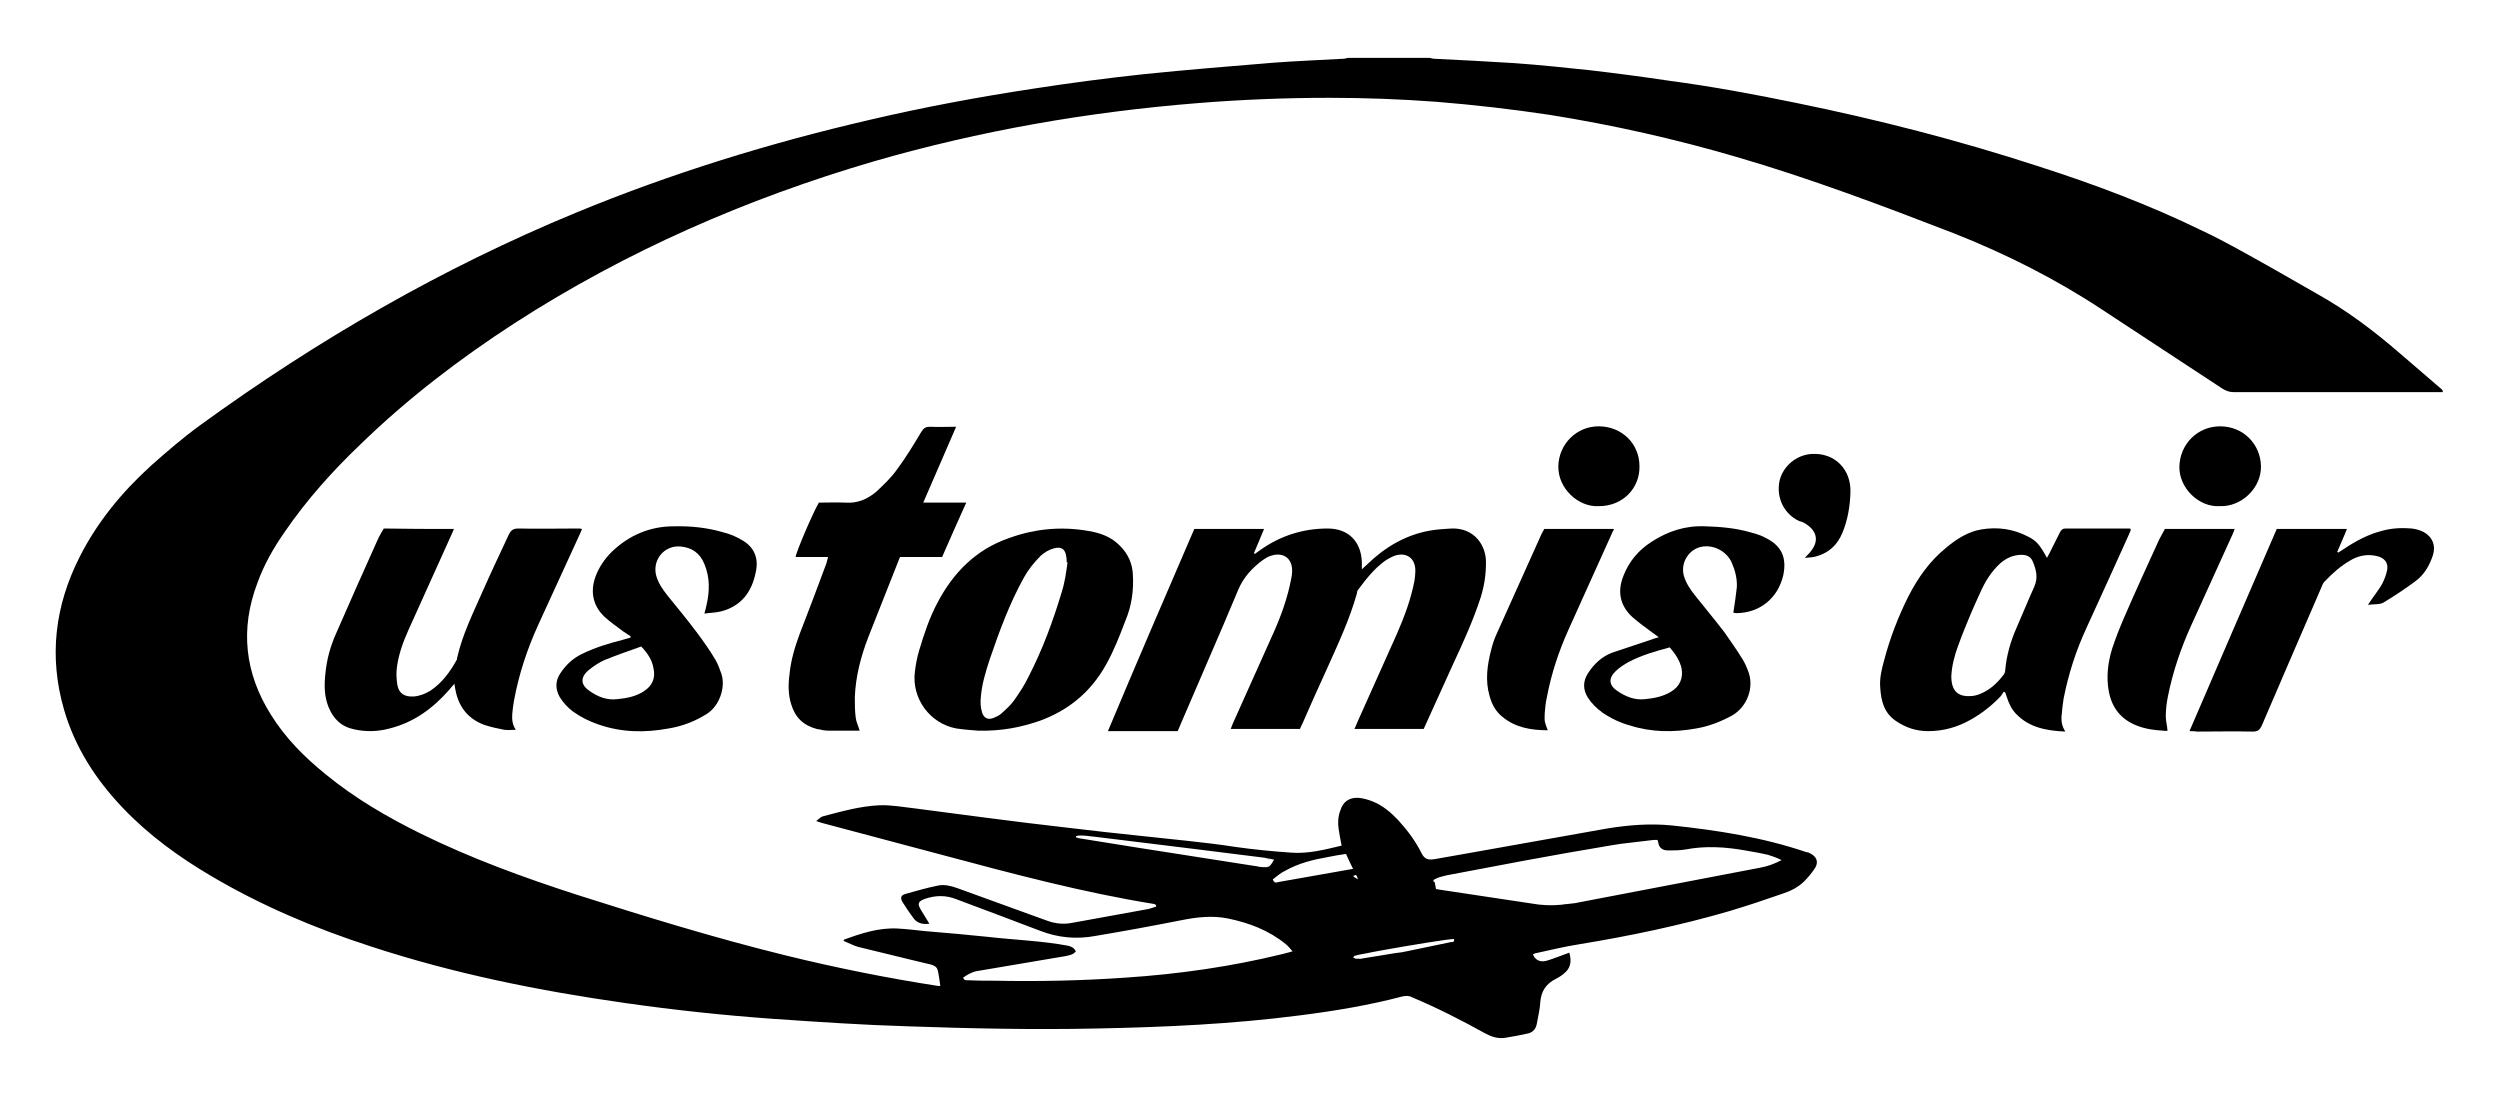 <?xml version="1.0" encoding="utf-8"?>
<!-- Generator: Adobe Illustrator 25.0.0, SVG Export Plug-In . SVG Version: 6.00 Build 0)  -->
<svg version="1.1" id="Calque_1" xmlns="http://www.w3.org/2000/svg" xmlns:xlink="http://www.w3.org/1999/xlink" x="0px" y="0px"
	 viewBox="0 0 570 250" style="enable-background:new 0 0 570 250;" xml:space="preserve">
<style type="text/css">
	.st0{fill:#0000000;}
</style>
<g>
	<path class="st0" d="M556.4,88.5c-3.1-2.7-6.2-5.3-9.3-8c-5.9-5.1-12-9.7-18.8-13.5c-6.1-3.5-12.2-7-18.4-10.4
		c-2.6-1.4-5.2-2.8-7.8-4C490,46.7,477.5,42,464.7,37.9c-18.1-5.9-36.4-10.6-55-14.4c-9.7-2-19.4-3.8-29.2-5.1
		c-6-0.9-12.1-1.7-18.1-2.4c-5.7-0.6-11.4-1.2-17-1.6c-6.1-0.4-12.3-0.7-18.4-1c-0.3,0-0.6-0.1-1-0.2c-6.2,0-12.5,0-18.7,0
		c-0.4,0.1-0.7,0.2-1.1,0.2c-5.3,0.3-10.6,0.5-15.9,0.9c-9.8,0.8-19.6,1.6-29.4,2.6c-8.4,0.9-16.8,2-25.2,3.3
		c-12.5,1.9-24.9,4.2-37.3,7.1c-22.9,5.3-45.3,12.2-67.1,21.2c-30.5,12.6-58.9,29-85.6,48.4c-4,2.9-7.7,6.1-11.3,9.3
		c-6.6,6-12.2,12.8-16.2,20.7c-5.7,11.2-7.1,22.8-3.6,34.9c2.5,8.6,7.2,15.9,13.4,22.4c5.9,6.2,12.8,11.2,20.1,15.5
		c11.5,6.8,23.8,12,36.5,16.1c18.9,6.2,38.3,10.1,58,12.9c11.2,1.6,22.5,2.8,33.7,3.6c10.2,0.7,20.5,1.4,30.7,1.7
		c14.3,0.5,28.6,0.8,42.9,0.5c15.5-0.3,31.1-1,46.5-3c7.9-1,15.7-2.3,23.3-4.3c0.8-0.2,1.6-0.2,2.3,0.2c5.7,2.4,11.2,5.2,16.6,8.2
		c1.5,0.8,3,1.3,4.7,1c1.8-0.3,3.5-0.6,5.2-1c1.1-0.3,1.7-1.1,1.9-2.2c0.3-1.7,0.7-3.3,0.8-5c0.2-2.4,1.3-4.1,3.5-5.2
		c0.8-0.4,1.7-1,2.3-1.6c1.2-1.2,1.3-2.7,0.8-4.4c-1,0.4-1.9,0.7-2.7,1c-0.9,0.3-1.8,0.7-2.7,0.9c-1.4,0.3-2.4-0.3-2.9-1.5
		c0.3-0.1,0.5-0.3,0.8-0.3c3.2-0.7,6.5-1.5,9.7-2c11.6-1.9,23.1-4.3,34.4-7.6c4-1.2,7.9-2.5,11.9-3.9c1.9-0.6,3.7-1.5,5.1-2.9
		c0.9-0.9,1.8-2,2.5-3.1c0.8-1.4,0.2-2.6-1.3-3.3c-0.2-0.1-0.4-0.2-0.7-0.2c-10-3.4-20.3-5-30.7-6.1c-5-0.5-9.9-0.1-14.8,0.7
		c-10.3,1.8-20.6,3.7-30.9,5.5c-2.8,0.5-5.7,1-8.5,1.5c-1.4,0.2-2.2,0-2.9-1.4c-1.4-2.8-3.2-5.2-5.3-7.5c-1.7-1.8-3.6-3.4-5.9-4.3
		c-1-0.4-2.1-0.7-3.2-0.8c-2.1-0.1-3.5,0.9-4.1,2.9c-0.5,1.3-0.6,2.7-0.4,4.1c0.2,1.3,0.4,2.5,0.7,3.9c-3.8,0.9-7.6,1.9-11.5,1.6
		c-4.3-0.3-8.5-0.7-12.7-1.3c-7.1-1.1-14.3-1.7-21.4-2.5c-5.7-0.6-11.3-1.2-17-1.9c-6-0.7-12-1.4-18-2.2c-5.6-0.7-11.2-1.5-16.8-2.2
		c-2.7-0.3-5.3-0.8-8-0.7c-4.4,0.2-8.6,1.4-12.8,2.5c-0.5,0.1-1,0.6-1.6,1.1c0.6,0.2,0.9,0.3,1.2,0.4c9.4,2.5,18.8,5,28.2,7.5
		c15.7,4.2,31.5,8.4,47.6,11c0.2,0,0.4,0.2,0.5,0.3c0,0.1,0,0.2,0,0.3c-0.9,0.3-1.7,0.6-2.6,0.7c-5.5,1-11,2-16.5,3
		c-2,0.4-3.9,0.2-5.8-0.5c-6.8-2.5-13.6-4.9-20.4-7.4c-1.4-0.5-2.9-0.9-4.4-0.6c-2.5,0.5-4.9,1.2-7.4,1.9c-1.1,0.3-1.3,0.9-0.7,1.9
		c0.8,1.3,1.7,2.6,2.6,3.8c0.8,1,2,1.3,3.5,1.1c-0.7-1.1-1.3-2.1-1.9-3.1c-0.9-1.5-0.7-2,1-2.6c2.4-0.8,4.7-0.8,7,0.1
		c6.4,2.4,12.8,4.8,19.1,7.2c4.1,1.6,8.3,2,12.6,1.2c6.6-1.1,13.1-2.3,19.7-3.6c3.5-0.7,7-1.1,10.5-0.4c4.9,1,9.4,2.7,13.3,5.9
		c0.5,0.4,0.9,0.9,1.5,1.6c-0.9,0.3-1.6,0.4-2.2,0.6c-11.8,2.9-23.8,4.6-35.9,5.4c-10,0.7-19.9,0.9-29.9,0.7c-2,0-3.9,0-5.9-0.1
		c-0.4,0-1,0.1-1.2-0.6c1-0.7,2-1.3,3.2-1.5c6.7-1.1,13.4-2.3,20.1-3.4c0.9-0.2,1.8-0.3,2.4-1.1c-0.4-0.8-1-1.1-1.9-1.3
		c-6-1.1-12.1-1.3-18.2-2c-4.7-0.5-9.5-0.9-14.2-1.3c-2.1-0.2-4.3-0.5-6.4-0.6c-4.3-0.2-8.2,1.1-12.1,2.5c0,0,0,0.1-0.2,0.3
		c1.2,0.5,2.3,1.1,3.4,1.4c4.1,1,8.2,2,12.3,3c1.4,0.3,2.8,0.7,4.2,1c0.7,0.2,1.4,0.5,1.6,1.3c0.3,1.2,0.4,2.4,0.6,3.6
		c-0.2,0-0.4,0-0.5,0c-11.6-1.8-23.1-4.1-34.5-6.9c-16.3-4-32.2-8.9-48.2-14c-12-3.9-23.8-8.2-35.2-13.8
		c-7.7-3.8-15.1-8.1-21.8-13.6c-4.8-3.9-9.1-8.2-12.4-13.5c-6-9.5-7.1-19.6-3.1-30.1c1.5-4.2,3.7-8,6.2-11.6
		c5-7.3,10.9-13.9,17.3-20c10.7-10.4,22.6-19.5,35.1-27.6c25.4-16.4,52.9-28.4,81.9-36.9c24.2-7,48.9-11.3,74-13.3
		c10-0.8,19.9-1.2,29.9-1.2c8.1,0,16.2,0.3,24.3,0.9c8.7,0.7,17.4,1.7,26,3c14.4,2.3,28.6,5.5,42.6,9.6
		c16.8,4.9,33.2,11.1,49.5,17.4c11.9,4.7,23.2,10.4,33.8,17.4c9.1,6,18.3,12,27.4,18c0.8,0.5,1.6,0.8,2.5,0.8c15.4,0,30.9,0,46.3,0
		c0.5,0,0.9,0,1.4,0C557.1,89.1,556.8,88.8,556.4,88.5z M326.8,200.7c0.2-0.2,0.4-0.3,0.7-0.4c0.3-0.2,0.7-0.3,1.1-0.4
		c0.2-0.1,0.5-0.1,0.7-0.2c0.1,0,0.2,0,0.4-0.1c3-0.6,6-1.1,9-1.7c3-0.6,6-1.1,9-1.7c6.4-1.2,12.8-2.3,19.3-3.4
		c0.8-0.1,1.7-0.3,2.5-0.4c2.5-0.3,5.1-0.6,7.6-0.9c0.1,0,0.2,0,0.4,0c0.1,0,0.2,0,0.4,0c0.1,0.3,0.2,0.5,0.2,0.7
		c0.2,1.2,1.1,1.7,2.2,1.7c1.3,0,2.6,0,3.9-0.2c4.6-0.9,9.2-0.6,13.7,0.2c1.7,0.3,3.5,0.6,5.2,1c1,0.3,2.1,0.7,3.1,1.2
		c-1.5,0.8-3.1,1.4-4.7,1.7c-7,1.3-13.9,2.7-20.9,4c-7,1.3-13.9,2.7-20.9,4c-0.4,0.1-0.9,0.2-1.3,0.2c-0.9,0.1-1.8,0.2-2.6,0.3
		c-2.2,0.2-4.4,0.1-6.6-0.3c-6.9-1-13.7-2.1-20.6-3.1c-0.2,0-0.4-0.1-0.6-0.1c-0.2,0-0.4-0.1-0.6-0.1c0-0.2-0.1-0.4-0.1-0.6
		c-0.1-0.4-0.1-0.7-0.2-1C326.8,201.1,326.8,200.9,326.8,200.7L326.8,200.7z M309.6,200.5c-0.3-0.2-0.5-0.3-0.8-0.5
		c-0.1-0.1-0.2-0.2-0.3-0.3C309.3,199.4,309.3,199.4,309.6,200.5z M309,217.9c0.3-0.1,0.7-0.2,1.2-0.3c0.7-0.1,1.6-0.3,2.6-0.5
		c0.5-0.1,1-0.2,1.6-0.3c6.5-1.2,16.4-2.8,17.1-2.7c0.2,0.7-0.3,0.7-0.7,0.7c-3.4,0.7-6.7,1.4-10.1,2.1c-0.8,0.2-1.6,0.3-2.5,0.4
		c-2.5,0.4-5,0.8-7.4,1.2c-0.2,0-0.4,0.1-0.5,0.1c-0.2,0-0.4,0-0.6,0c-0.1,0-0.2,0-0.3,0c-0.3,0-0.6-0.1-0.9-0.3
		c0.1-0.1,0.1-0.1,0.2-0.2C308.7,218,308.8,217.9,309,217.9z M289.4,197.5c-0.3,0.2-0.6,0.3-1.1,0.2c-0.2,0-0.3,0-0.5,0
		c-0.4,0-0.9-0.1-1.3-0.2c-0.9-0.1-1.8-0.3-2.6-0.4c-0.4-0.1-0.9-0.1-1.3-0.2c-7.7-1.2-15.3-2.4-23-3.6c-4.4-0.7-8.7-1.4-13.1-2.1
		c-0.2,0-0.4-0.1-0.6-0.1c-0.2-0.1-0.4-0.1-0.6-0.2c0-0.1,0-0.2,0.1-0.3c1.5-0.3,2.9,0.1,4.4,0.2c7.6,0.9,15.2,1.9,22.8,2.8
		c5.3,0.7,10.7,1.3,16,2c0.5,0.1,1,0.2,1.4,0.3c0.2,0,0.3,0.1,0.5,0.1C290,196.8,289.8,197.2,289.4,197.5z M291.5,201.1
		c-0.4,0.1-1,0.4-1.3-0.6c0.9-0.7,1.8-1.5,2.9-2c3-1.7,6.3-2.5,9.7-3.1c1.4-0.3,2.7-0.5,4.1-0.7h0c0.1,0.3,0.3,0.6,0.4,0.9
		c0.4,0.9,0.8,1.7,1.2,2.5C302.7,199.1,297.1,200.1,291.5,201.1z"/>
	<path class="st0" d="M289.4,197.5c-0.3,0.2-0.6,0.3-1.1,0.2C288.7,197.7,289.1,197.7,289.4,197.5z"/>
	<path class="st0" d="M288.4,195.7c0.5,0.1,1,0.2,1.4,0.3C289.4,195.9,288.9,195.7,288.4,195.7z"/>
	<path class="st0" d="M306.8,194.6L306.8,194.6c0.1,0.3,0.3,0.6,0.4,0.9C307.1,195.2,306.9,194.9,306.8,194.6z"/>
	<path class="st0" d="M310.1,218.6c-0.2,0-0.4,0-0.6,0C309.7,218.7,309.9,218.6,310.1,218.6z"/>
	<path class="st0" d="M318.1,217.4c-2.5,0.4-5,0.8-7.4,1.2C313.1,218.2,315.6,217.8,318.1,217.4z"/>
	<path class="st0" d="M358.3,206.1c-0.9,0.1-1.8,0.2-2.6,0.3C356.5,206.4,357.4,206.3,358.3,206.1z"/>
	<path class="st0" d="M326.9,201.2c0-0.2-0.1-0.3-0.1-0.5l0,0C326.8,200.9,326.8,201.1,326.9,201.2z"/>
	<path class="st0" d="M358.3,206.1c0.4-0.1,0.9-0.1,1.3-0.2c7-1.3,13.9-2.7,20.9-4c-7,1.3-13.9,2.7-20.9,4
		C359.2,206,358.7,206.1,358.3,206.1z"/>
	<path class="st0" d="M272.3,120.6c5.3,0,10.5,0,15.9,0c-0.8,1.9-1.5,3.7-2.3,5.5c0.1,0.1,0.1,0.1,0.2,0.2c0.4-0.3,0.7-0.5,1.1-0.8
		c4.6-3.3,9.8-5,15.5-5c4.7,0,7.6,2.9,7.8,7.6c0,0.5,0,0.9,0,1.7c0.5-0.5,0.9-0.8,1.2-1.1c4-3.9,8.7-6.7,14.2-7.7
		c1.6-0.3,3.3-0.4,5-0.5c5.2-0.2,8,3.8,7.9,7.9c0,2.7-0.4,5.2-1.2,7.8c-1.7,5.2-3.9,10.1-6.2,15c-2.3,5-4.5,10-6.8,15
		c-5.2,0-10.4,0-15.8,0c0.3-0.6,0.5-1.1,0.7-1.6c3-6.7,6-13.4,9-20.1c1.7-3.9,3.2-7.9,4-12.1c0.1-0.7,0.2-1.5,0.2-2.3
		c0-2.8-2-4.3-4.7-3.4c-0.8,0.3-1.7,0.8-2.4,1.3c-2.4,1.8-4.2,4.1-5.9,6.4c-0.2,0.2-0.3,0.5-0.3,0.8c-1.7,6.1-4.4,11.8-7,17.6
		c-1.9,4.1-3.7,8.2-5.5,12.3c-0.2,0.3-0.3,0.7-0.5,1.1c-5.2,0-10.4,0-15.8,0c0.2-0.6,0.4-1,0.6-1.5c3-6.8,6.1-13.5,9.1-20.3
		c1.8-4,3.3-8.2,4.1-12.5c0.1-0.5,0.2-1,0.2-1.6c0.1-3-2-4.5-4.8-3.6c-0.7,0.2-1.3,0.6-1.9,1c-2.4,1.8-4.4,3.9-5.6,6.8
		c-4.3,10.3-8.8,20.5-13.2,30.8c-0.2,0.5-0.4,1-0.6,1.4c-5.3,0-10.5,0-15.9,0C259.1,151.2,265.7,135.9,272.3,120.6z"/>
	<path class="st0" d="M485.6,120.5c-4.9,0-9.8,0-14.7,0c-0.6,0-0.9,0.3-1.2,0.8c-0.8,1.6-1.6,3.2-2.4,4.8c-0.2,0.4-0.4,0.7-0.6,1.1
		c-1.6-3-2.5-4-4.4-4.9c-3.3-1.7-6.8-2.2-10.5-1.6c-3.1,0.5-5.7,2.2-8.1,4.2c-3.7,3-6.4,6.8-8.6,11.1c-2.3,4.6-4.2,9.5-5.5,14.5
		c-0.6,2.1-1.1,4.2-0.9,6.4c0.2,3,0.9,5.7,3.6,7.5c2.2,1.5,4.6,2.3,7.3,2.3c3.5,0,6.7-0.9,9.7-2.6c2.5-1.4,4.8-3.2,6.8-5.3
		c0.3-0.3,0.5-0.8,0.8-1.1c0.1,0.1,0.2,0.1,0.3,0.2c0.1,0.3,0.2,0.6,0.3,0.9c0.5,1.5,1.1,2.9,2.2,4c3,3.1,6.9,3.8,11.2,4
		c-0.9-1.4-1-2.7-0.8-4.1c0.1-1.1,0.2-2.3,0.4-3.4c1.1-5.6,2.8-10.9,5.2-16.1c3.2-7,6.4-14,9.5-20.9c0.2-0.5,0.4-0.9,0.6-1.4
		C485.8,120.6,485.7,120.5,485.6,120.5z M463.8,133.8c-1.4,3.1-2.7,6.3-4.1,9.5c-1.3,3-2.2,6.1-2.5,9.4c0,0.5-0.2,1-0.5,1.3
		c-1.4,1.8-3,3.3-5.2,4.2c-0.7,0.3-1.5,0.5-2.2,0.5c-2.9,0.2-4.4-1.2-4.4-4.5c0.1-2.3,0.7-4.7,1.6-7.1c0.9-2.5,1.9-4.9,2.9-7.3
		c0.7-1.6,1.4-3.2,2.1-4.7c1.1-2.5,2.5-4.8,4.6-6.7c1.4-1.2,3-1.9,4.8-1.9c1.3,0,2.2,0.5,2.6,1.6C464.3,130,464.7,131.8,463.8,133.8
		z"/>
	<path class="st0" d="M103.5,120.6c-0.3,0.7-0.5,1.2-0.7,1.6c-3.2,7.2-6.5,14.3-9.7,21.5c-1.2,2.7-2.2,5.4-2.6,8.4
		c-0.2,1.4-0.1,2.8,0.1,4.1c0.4,2,1.7,2.7,3.7,2.6c1.4-0.1,2.6-0.6,3.8-1.3c2.7-1.8,4.5-4.3,6-7c0.1-0.1,0.1-0.3,0.1-0.4
		c1.2-5.4,3.7-10.4,5.9-15.4c1.9-4.3,3.9-8.5,5.9-12.8c0.5-1,1-1.4,2.2-1.4c4.6,0.1,9.1,0,13.7,0c0.2,0,0.4,0,0.8,0.1
		c-0.2,0.5-0.4,1-0.6,1.4c-3.1,6.8-6.3,13.7-9.4,20.5c-2.5,5.5-4.4,11.2-5.5,17.2c-0.2,1-0.3,2-0.4,3c-0.1,1.3,0,2.5,0.8,3.7
		c-0.9,0-1.8,0.1-2.6,0c-1.5-0.3-3-0.6-4.5-1.1c-3.6-1.3-5.8-3.9-6.6-7.7c-0.1-0.5-0.2-1-0.3-1.7c-0.5,0.6-0.9,1-1.2,1.4
		c-3.7,4.2-8,7.4-13.6,8.8c-2.6,0.7-5.3,0.8-8,0.2c-3-0.6-4.8-2.4-5.9-5.1c-1-2.5-1-5.1-0.7-7.7c0.3-3.1,1.1-6.1,2.4-9
		c3.1-7.1,6.2-14.1,9.4-21.2c0.4-1,1-1.9,1.5-2.8C92.8,120.6,98,120.6,103.5,120.6z"/>
	<path class="st0" d="M258.3,131.1c-0.1-2.6-1.1-4.9-3.1-6.8c-1.6-1.6-3.6-2.5-5.8-3c-6.6-1.4-13.1-0.9-19.4,1.4
		c-7.5,2.6-12.7,7.9-16.3,14.8c-1.8,3.4-3,7-4.1,10.7c-0.5,1.6-0.8,3.3-1,4.9c-0.8,6.1,3.4,11.9,9.5,13c2,0.3,4,0.4,5,0.5
		c5.4,0.1,9.7-0.8,13.8-2.2c6.7-2.4,11.8-6.6,15.3-12.9c1.8-3.2,3.1-6.6,4.4-10C258,138.2,258.5,134.7,258.3,131.1z M242.1,134.9
		c-2,6.7-4.4,13.2-7.6,19.4c-0.9,1.9-2.1,3.7-3.3,5.4c-0.8,1.1-1.8,2-2.8,2.9c-0.5,0.5-1.2,0.8-1.9,1.1c-1.3,0.5-2.2,0-2.6-1.3
		c-0.3-1-0.4-2.1-0.3-3.1c0.2-3.1,1.1-6.1,2.1-9.1c2.2-6.4,4.5-12.7,7.8-18.6c1-1.8,2.3-3.4,3.8-4.9c0.9-0.8,1.9-1.4,3.1-1.7
		c1.6-0.4,2.5,0.2,2.7,1.9c0.1,0.4,0.1,0.9,0.1,1.3c0.1,0,0.1,0,0.2,0C243.1,130.4,242.8,132.7,242.1,134.9z"/>
	<path class="st0" d="M188.8,127c-2.6,0-5,0-7.4,0c0.1-1.1,3.8-9.8,5.3-12.4c2,0,4-0.1,6.1,0c2.7,0.2,5-0.8,7-2.5
		c1.6-1.5,3.3-3.1,4.6-4.9c2.1-2.8,3.9-5.8,5.7-8.8c0.5-0.8,1-1.1,1.9-1.1c1.9,0.1,3.8,0,6,0c-2.5,5.8-5,11.5-7.5,17.3
		c3.3,0,6.4,0,9.8,0c-1.9,4.2-3.7,8.3-5.5,12.4c-3.3,0-6.4,0-9.6,0c-0.2,0.5-0.4,1-0.6,1.5c-2.2,5.6-4.4,11.1-6.6,16.7
		c-1.7,4.4-2.9,8.9-3.1,13.7c0,1.6,0,3.2,0.2,4.7c0.1,1,0.6,1.9,0.9,3c-2.3,0-4.7,0-7,0c-0.9,0-1.9-0.2-2.8-0.4
		c-3-0.8-4.9-2.6-5.8-5.6c-0.7-2.2-0.7-4.5-0.4-6.8c0.3-3.2,1.2-6.2,2.3-9.2c2.1-5.4,4.1-10.7,6.1-16.1
		C188.5,128.1,188.6,127.7,188.8,127z"/>
	<path class="st0" d="M402.7,122.7c-1.1-0.6-2.3-1-3.5-1.3c-3.4-1-6.9-1.3-10.4-1.4c-4.5-0.2-8.5,1.1-12.2,3.5
		c-3,1.9-5.2,4.5-6.5,7.9c-1.4,3.6-0.7,6.8,2.2,9.4c1.4,1.2,2.9,2.3,4.4,3.4c0.4,0.3,0.9,0.6,1.5,1.1c-0.8,0.2-1.4,0.4-1.9,0.6
		c-2.9,1-5.8,1.9-8.7,2.9c-2.4,0.9-4.2,2.6-5.6,4.8c-1.1,1.8-1.1,3.6,0,5.4c0.9,1.4,2,2.5,3.4,3.5c1.9,1.3,4,2.3,6.2,2.9
		c5,1.6,10,1.6,15.1,0.7c2.9-0.5,5.5-1.5,8.1-2.9c3.6-2,5.3-6.6,3.7-10.4c-0.3-0.8-0.7-1.7-1.2-2.5c-1.3-2.1-2.7-4.1-4.1-6.1
		c-2.2-2.9-4.5-5.6-6.7-8.4c-1.1-1.4-2.1-2.8-2.6-4.6c-0.8-3.1,1.4-6.3,4.5-6.6c2.6-0.3,5.3,1.2,6.4,3.6c0.8,1.8,1.3,3.7,1.2,5.7
		c-0.2,1.9-0.5,3.8-0.8,5.8c0.2,0,0.4,0.1,0.6,0.1c5.4,0,9.6-3.4,10.8-8.7C407.4,127.1,406.2,124.5,402.7,122.7z M381,157.7
		c-1.8,1.1-3.8,1.5-5.9,1.7c-2.4,0.3-4.5-0.6-6.4-1.9c-1.9-1.3-2-2.9-0.3-4.5c0.8-0.8,1.8-1.4,2.8-2c3-1.6,6.2-2.5,9.5-3.4
		c1.3,1.5,2.3,3,2.7,4.8C383.8,154.6,383,156.5,381,157.7z"/>
	<path class="st0" d="M169.6,123.4c-1.4-0.9-3-1.6-4.6-2c-3.7-1.1-7.5-1.5-11.4-1.4c-5.5,0-10.3,2.1-14.2,5.9
		c-1.6,1.6-2.8,3.4-3.6,5.5c-1.3,3.5-0.6,6.8,2.1,9.3c1.3,1.2,2.7,2.1,4.1,3.2c0.6,0.4,1.2,0.8,1.8,1.2c0,0.1-0.1,0.2-0.1,0.3
		c-0.6,0.2-1.2,0.3-1.8,0.5c-3.1,0.8-6.1,1.7-9,3.1c-2.2,1-3.9,2.6-5.2,4.6c-1.1,1.7-1.1,3.5-0.1,5.3c0.8,1.3,1.8,2.4,3,3.3
		c1.8,1.3,3.8,2.3,5.9,3c5.2,1.8,10.5,1.9,15.9,0.9c3.1-0.5,6-1.6,8.7-3.3c2.8-1.7,4.4-5.9,3.4-9.1c-0.4-1.1-0.8-2.3-1.4-3.3
		c-1.3-2.2-2.8-4.3-4.3-6.3c-2.1-2.8-4.4-5.6-6.6-8.3c-1.1-1.4-2.1-2.8-2.6-4.6c-0.9-3.6,1.9-6.9,5.5-6.6c2.6,0.2,4.5,1.5,5.5,4
		c1.3,3.1,1.2,6.2,0.5,9.3c-0.1,0.6-0.3,1.2-0.5,2c1.4-0.2,2.6-0.2,3.8-0.5c4.6-1.2,7-4.4,7.9-8.9C173,127.5,172.1,125,169.6,123.4z
		 M146.8,157.6c-1.8,1.2-3.9,1.6-6,1.8c-2.4,0.3-4.4-0.5-6.3-1.8c-2.1-1.4-2.3-3.1-0.3-4.8c1.1-0.9,2.3-1.7,3.6-2.3
		c2.7-1.1,5.6-2.1,8.4-3.1c1.5,1.6,2.5,3.1,2.8,5C149.5,154.6,148.7,156.4,146.8,157.6z"/>
	<path class="st0" d="M499.2,166.7c6.7-15.6,13.3-30.8,19.9-46.1c5.3,0,10.5,0,16,0c-0.7,1.8-1.5,3.5-2.2,5.2
		c0.1,0.1,0.1,0.1,0.2,0.2c0.5-0.3,0.9-0.6,1.4-0.9c2.7-1.8,5.5-3.3,8.7-4.1c2.2-0.6,4.5-0.7,6.7-0.5c0.9,0.1,1.9,0.4,2.7,0.8
		c2,1.1,2.8,3.1,2.1,5.3c-0.8,2.4-2,4.5-4.1,6c-2.3,1.7-4.7,3.3-7.2,4.8c-0.9,0.5-2.1,0.3-3.5,0.5c0.4-0.6,0.6-0.9,0.8-1.2
		c0.8-1.2,1.8-2.4,2.5-3.7c0.5-1,0.9-2.1,1.1-3.2c0.2-1.6-0.7-2.6-2.3-3c-2.1-0.5-4.1-0.2-6,0.9c-2.3,1.3-4.2,3-6,4.9
		c-0.4,0.4-0.6,1-0.8,1.5c-4.5,10.4-9,20.8-13.5,31.3c-0.5,1.1-1,1.4-2.1,1.4c-4.3-0.1-8.5,0-12.8,0
		C500.4,166.7,500,166.7,499.2,166.7z"/>
	<path class="st0" d="M493.6,120.6c5.3,0,10.5,0,15.9,0c-0.2,0.6-0.4,1.1-0.6,1.5c-3.1,6.9-6.3,13.8-9.4,20.7
		c-2.3,5.1-4.1,10.4-5.2,15.9c-0.3,1.5-0.5,3-0.5,4.6c0,1.1,0.3,2.1,0.4,3.3c-0.2,0-0.5,0.1-0.9,0c-2.1-0.1-4.2-0.4-6.2-1.2
		c-3.5-1.4-5.6-4-6.3-7.8c-0.6-3.3-0.2-6.6,0.8-9.8c0.8-2.4,1.7-4.7,2.7-7c2.6-6,5.3-11.9,8-17.8
		C492.7,122.2,493.2,121.4,493.6,120.6z"/>
	<path class="st0" d="M352.7,158.9c1-5.3,2.7-10.4,4.9-15.3c3.2-7.2,6.5-14.3,9.7-21.5c0.2-0.5,0.4-0.9,0.7-1.5
		c-5.4,0-10.7,0-15.9,0c-0.3,0.5-0.5,0.9-0.7,1.3c-3.4,7.6-6.8,15.1-10.2,22.7c-0.5,1.1-0.9,2.3-1.2,3.5c-0.9,3.5-1.4,7-0.4,10.5
		c0.5,1.9,1.4,3.6,2.9,4.8c3,2.5,6.6,3.1,10.4,3.1c-0.7-1.8-0.8-1.9-0.7-3.9C352.3,161.4,352.4,160.2,352.7,158.9z"/>
	<path class="st0" d="M364.6,115.4c-4.8,0.3-9.4-4.1-9.3-9.1c0.1-5,4.1-9.1,9.2-9.1c5.2,0,9.3,3.9,9.3,9.1
		C373.9,111.4,369.9,115.4,364.6,115.4z"/>
	<path class="st0" d="M506.1,115.4c-4.8,0.3-9.3-4.2-9.2-9c0.1-5.1,4.1-9.2,9.3-9.2c5.2,0,9.2,4,9.3,9.1
		C515.6,111.2,511.1,115.6,506.1,115.4z"/>
	<path class="st0" d="M411.5,127.2c0.5-0.6,0.9-0.9,1.2-1.3c2.4-2.8,1.3-5.2-1.4-6.7c-0.3-0.2-0.7-0.3-1.1-0.4
		c-3.4-1.6-5.2-5.2-4.5-9c0.7-3.4,3.8-6.1,7.4-6.3c5.3-0.3,9,3.6,8.8,8.8c-0.1,3.1-0.6,6.2-1.8,9.1c-1.2,3-3.4,4.9-6.6,5.6
		C413,127.1,412.4,127.1,411.5,127.2z"/>
</g>
</svg>
